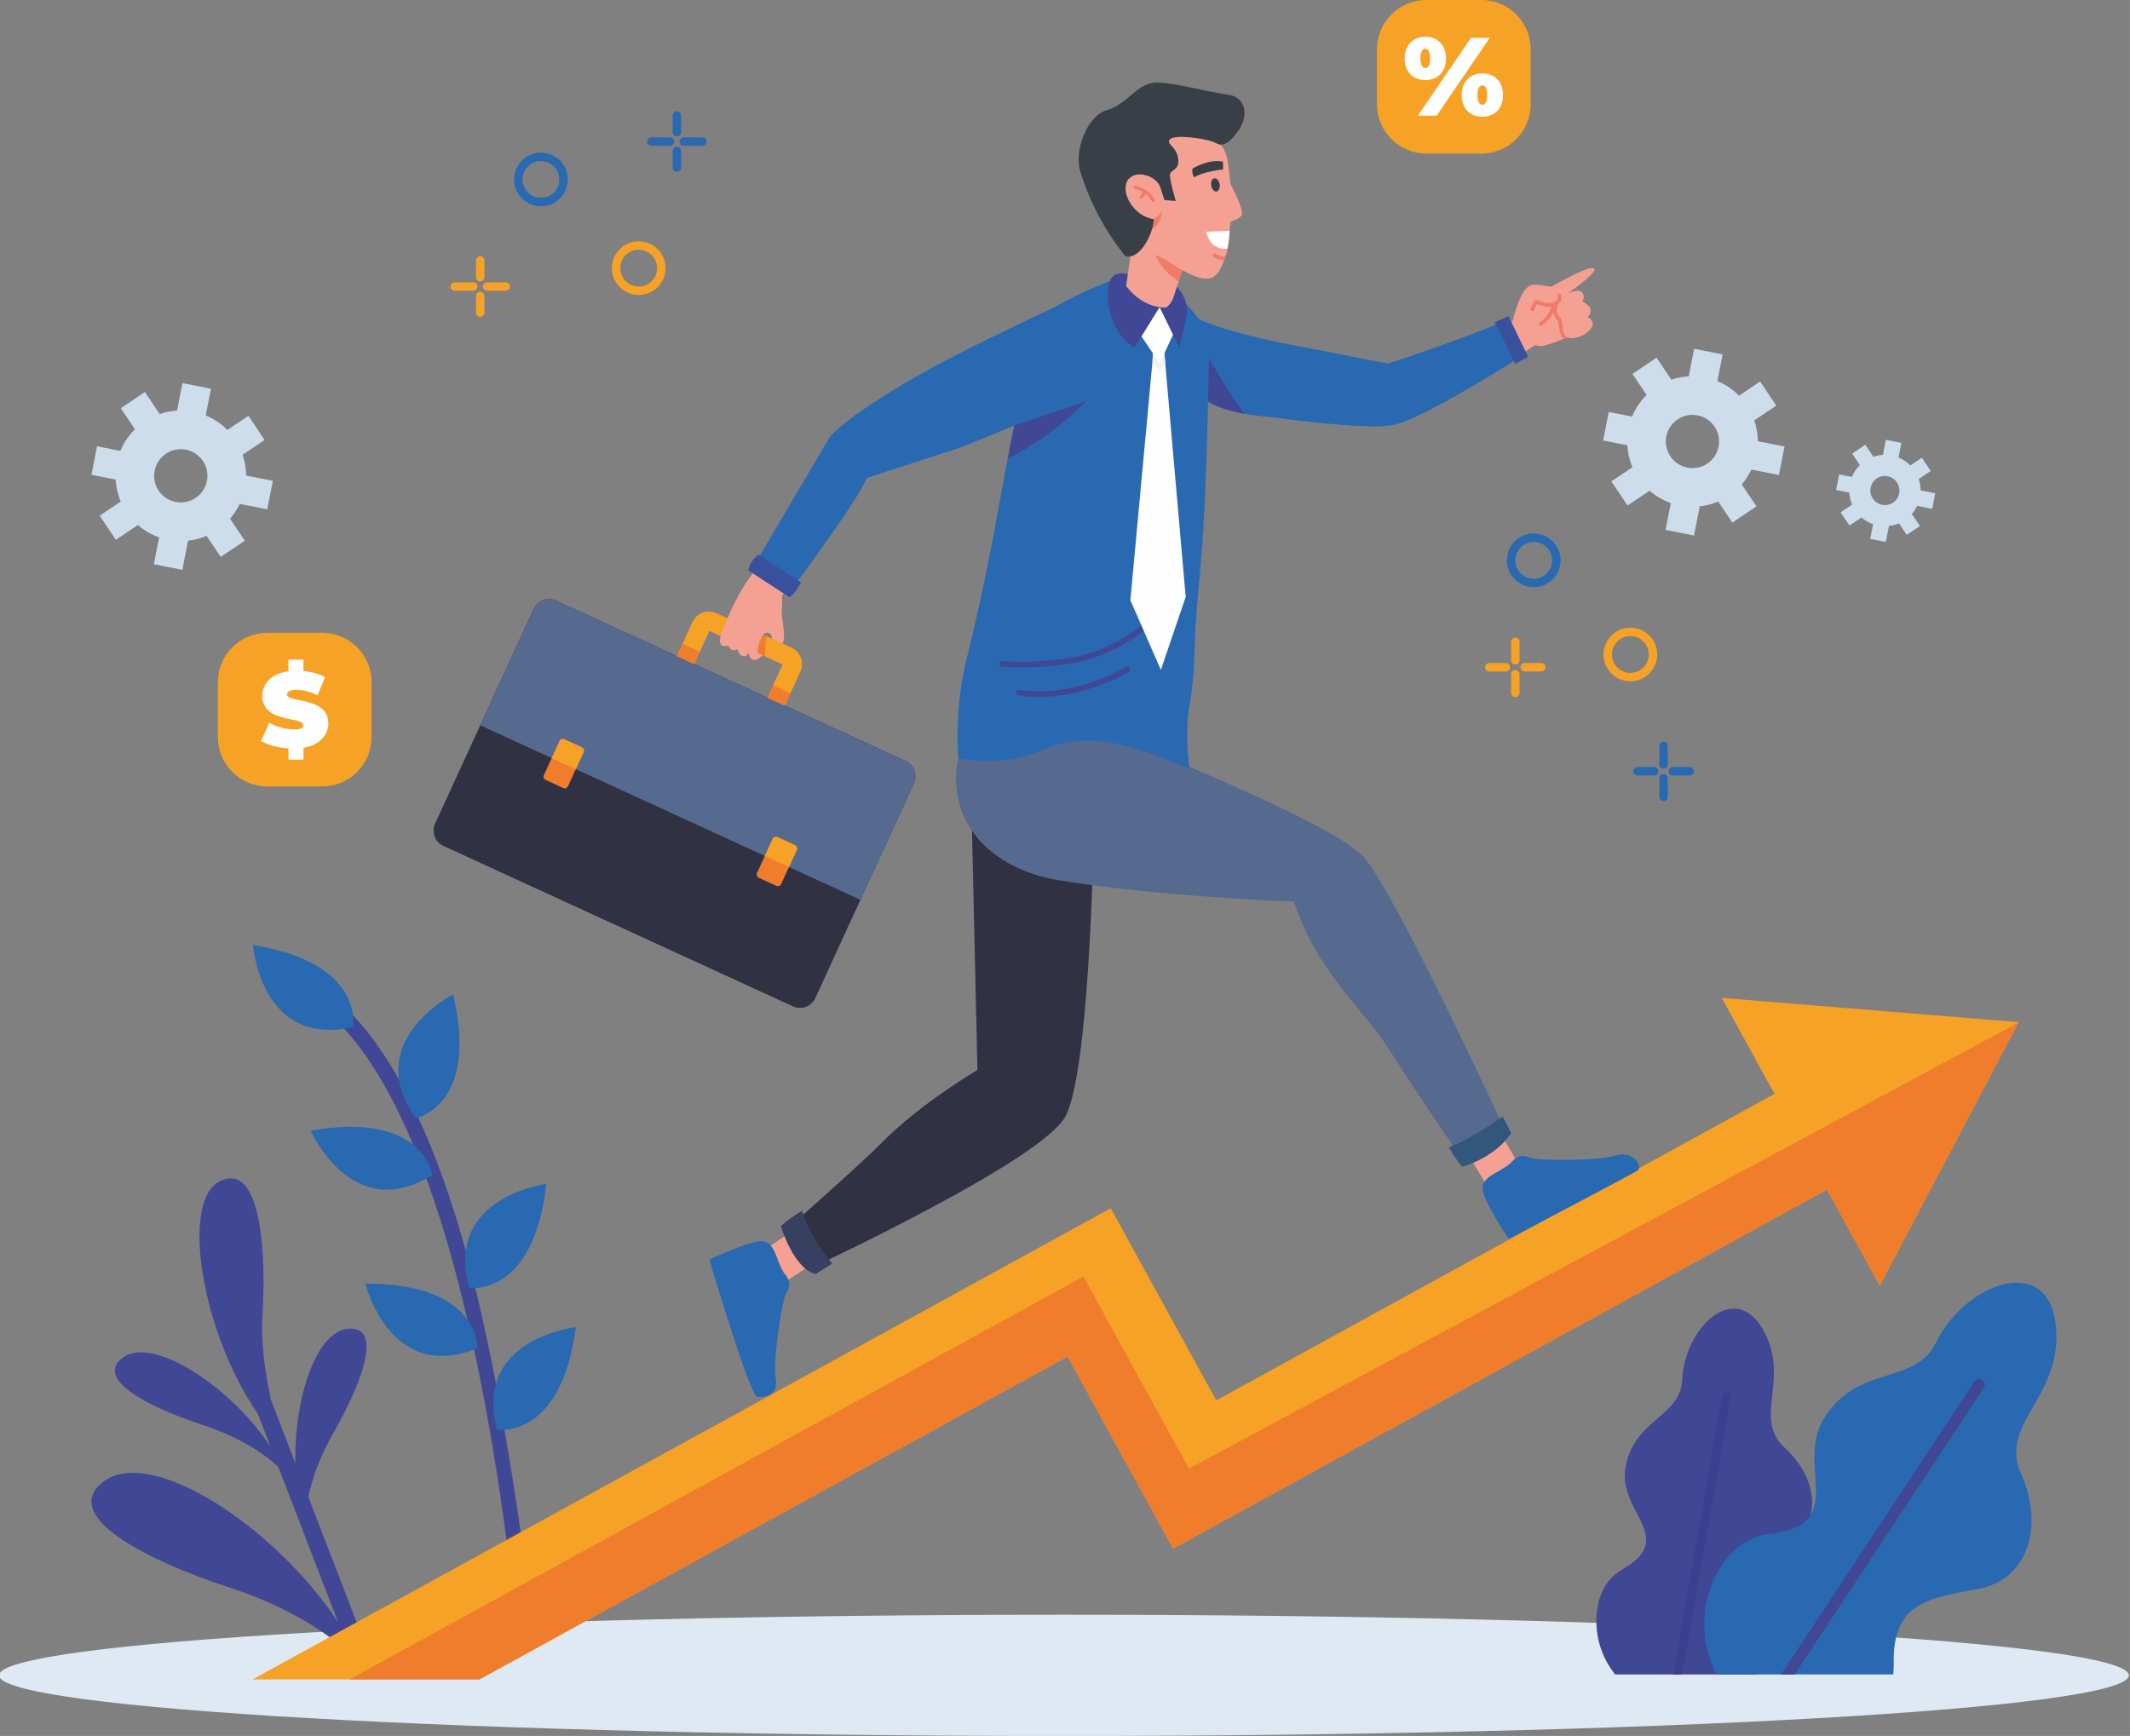 <?xml version="1.0" encoding="UTF-8"?>
<!-- Creator: CorelDRAW 2020 (64-Bit) -->
<svg xmlns="http://www.w3.org/2000/svg" xmlns:xlink="http://www.w3.org/1999/xlink" xmlns:xodm="http://www.corel.com/coreldraw/odm/2003" xml:space="preserve" width="112.827mm" height="91.973mm" version="1.1" style="shape-rendering:geometricPrecision; text-rendering:geometricPrecision; image-rendering:optimizeQuality; fill-rule:evenodd; clip-rule:evenodd" viewBox="0 0 11282.68 9197.34">
 <rect x="0" y="0" width="11282.68" height="9197.34" fill="#808080" stroke="none"/>
 <defs>
  <style type="text/css">
   <![CDATA[
    .fil14 {fill:#FEFEFE;fill-rule:nonzero}
    .fil15 {fill:#F1F1F1;fill-rule:nonzero}
    .fil5 {fill:#F6A227;fill-rule:nonzero}
    .fil7 {fill:#F4A193;fill-rule:nonzero}
    .fil6 {fill:#EF7D2B;fill-rule:nonzero}
    .fil12 {fill:#EF7B68;fill-rule:nonzero}
    .fil1 {fill:#DFE9F4;fill-rule:nonzero}
    .fil0 {fill:#CDDDEB;fill-rule:nonzero}
    .fil10 {fill:#56698F;fill-rule:nonzero}
    .fil4 {fill:#2969B1;fill-rule:nonzero}
    .fil16 {fill:#383F47;fill-rule:nonzero}
    .fil13 {fill:#39519D;fill-rule:nonzero}
    .fil2 {fill:#404795;fill-rule:nonzero}
    .fil11 {fill:#33567C;fill-rule:nonzero}
    .fil3 {fill:#3C3F8F;fill-rule:nonzero}
    .fil9 {fill:#374060;fill-rule:nonzero}
    .fil8 {fill:#303142;fill-rule:nonzero}
   ]]>
  </style>
 </defs>
 <g id="Layer_x0020_1">
  <path class="fil0" d="M9043.76 2456.15c-64.57,43.36 -152.39,26.12 -195.74,-38.42 -43.37,-64.57 -26.17,-152.39 38.41,-195.75 64.58,-43.39 152.35,-26.16 195.75,38.42 43.36,64.55 26.13,152.35 -38.42,195.75zm379.29 60.49l29.64 -151.05 -141.53 -27.73c-0.07,-37.22 -6.4,-74.49 -18.69,-110.53l116.57 -78.38 -85.84 -127.73 -111.56 74.97c-33.26,-33.74 -72.3,-59.68 -114.57,-77.06l27.81 -141.53 -151.03 -29.63 -28.66 145.88c-30.95,1.72 -61.79,7.61 -91.83,17.85l-78.34 -116.61 -127.77 85.84 75.01 111.59c-33.74,33.24 -59.72,72.27 -77.09,114.57l-123.72 -24.33 -29.63 151.03 128.06 25.14c2.16,39.52 11.05,78.92 27.18,116.54l-111.63 74.97 85.84 127.74 116.61 -78.34c33.44,29.16 71.68,51.08 112.51,65.38l-27.99 142.33 151.04 29.65 30.3 -154.3c33.19,-3.7 66.12,-12.19 97.76,-25.8l74.98 111.6 127.73 -85.85 -78.34 -116.56c20.89,-23.93 37.98,-50.28 51.33,-78.3l145.85 28.65z"></path>
  <path class="fil0" d="M1036.31 2638c-64.61,43.39 -152.4,26.16 -195.78,-38.42 -43.37,-64.58 -26.13,-152.39 38.44,-195.75 64.59,-43.36 152.37,-26.17 195.76,38.42 43.36,64.57 26.16,152.39 -38.42,195.75zm379.29 60.48l29.63 -151 -141.49 -27.77c-0.1,-37.18 -6.44,-74.46 -18.73,-110.54l116.57 -78.33 -85.8 -127.77 -111.6 74.96c-33.22,-33.73 -72.3,-59.68 -114.55,-77.05l27.8 -141.53 -151.04 -29.6 -28.62 145.85c-30.99,1.72 -61.83,7.61 -91.9,17.89l-78.34 -116.61 -127.74 85.8 74.98 111.59c-33.74,33.23 -59.68,72.27 -77.06,114.57l-123.68 -24.3 -29.67 151.01 128.03 25.13c2.23,39.52 11.09,78.93 27.22,116.54l-111.64 74.98 85.84 127.77 116.61 -78.34c33.48,29.15 71.68,51.04 112.51,65.34l-27.98 142.37 151.03 29.64 30.3 -154.34c33.23,-3.66 66.12,-12.18 97.77,-25.79l74.97 111.63 127.73 -85.84 -78.3 -116.61c20.82,-23.89 37.98,-50.27 51.3,-78.29l145.85 28.64z"></path>
  <path class="fil0" d="M10027.47 2662.95c-35.27,23.71 -83.28,14.27 -106.95,-21 -23.71,-35.27 -14.3,-83.28 21,-106.99 35.28,-23.71 83.25,-14.27 106.99,21.01 23.68,35.3 14.27,83.27 -21.04,106.98zm207.31 33.05l16.17 -82.51 -77.31 -15.19c-0.03,-20.3 -3.51,-40.69 -10.24,-60.41l63.74 -42.81 -46.94 -69.81 -60.97 40.98c-18.15,-18.44 -39.51,-32.64 -62.6,-42.15l15.18 -77.31 -82.5 -16.21 -15.67 79.72c-16.93,0.92 -33.8,4.17 -50.2,9.78l-42.8 -63.74 -69.81 46.9 40.94 61c-18.4,18.15 -32.6,39.47 -42.11,62.6l-67.59 -13.28 -16.24 82.54 69.99 13.73c1.24,21.58 6.04,43.13 14.89,63.66l-60.99 40.98 46.87 69.81 63.74 -42.8c18.3,15.95 39.15,27.92 61.47,35.75l-15.26 77.79 82.55 16.2 16.53 -84.34c18.15,-2.01 36.11,-6.7 53.43,-14.12l40.97 60.99 69.82 -46.87 -42.81 -63.73c11.41,-13.07 20.75,-27.49 28.03,-42.82l79.72 15.67z"></path>
  <path class="fil1" d="M5635.84 9197.69c-3115.36,0 -5640.86,-143.79 -5640.86,-321.25 0,-177.42 2525.5,-321.29 5640.86,-321.29 3115.36,0 5640.86,143.87 5640.86,321.29 0,177.46 -2525.5,321.25 -5640.86,321.25z"></path>
  <path class="fil2" d="M1897.4 8871.53l97.92 0 -362.16 -940.74c17.92,-86.28 55.97,-205.16 136.03,-345.08 149.62,-261.39 262.53,-566.43 71.02,-545.28 -166.19,18.32 -283.49,370.21 -275.4,712.97l-130.07 -337.97c-22.44,-111.38 -54.71,-270.39 -44.31,-449.69 24.1,-415.39 -29.6,-813.16 -230.48,-704.67 -201.1,108.52 -95.68,791.32 206.14,1230.39l66.95 173.91c-214.4,-323.85 -623.59,-587.15 -780.8,-473.72 -156.24,112.73 132.04,263.3 418.32,356.89 217.92,71.2 344.23,167.79 403.39,223.12l316.29 821.39c-340.98,-511.81 -987.29,-926.77 -1236.1,-747.26 -247.86,178.89 209.58,417.74 663.8,566.25 343.25,112.22 543.39,264.14 638.16,352.22l41.3 107.27z"></path>
  <path class="fil2" d="M9308.09 8871.53c18.73,-84.37 11.93,-181.85 -28.1,-269.88 -104.54,-230.04 29.16,-306.32 201.9,-423.12 172.74,-116.78 146.64,-348.08 -27.63,-507.49 -174.31,-159.45 33.85,-362.35 -115.51,-626.48 -149.36,-264.22 -416.65,-9.85 -427.95,265.71 -8.08,198.13 -262.82,210.28 -301.68,473.28 -33.81,228.29 273.32,366.62 -12.21,529.23 -91.22,51.88 -129.2,138.56 -138.68,232.53 -12.19,121.29 25.69,236.76 97.14,326.22l752.72 0z"></path>
  <path class="fil3" d="M8910.77 8871.53l257.48 -1468.94c2.26,-12.85 -6.37,-25.07 -19.14,-27.3 -12.85,-2.23 -25.07,6.37 -27.3,19.17l-258.91 1477.07 47.87 0z"></path>
  <path class="fil4" d="M10028.42 8871.53c2.05,-20.41 3.01,-41.12 2.63,-62.01 -5.37,-321.7 189.43,-343.03 450.49,-391.84 260.92,-48.81 347.79,-332.15 225.07,-606.72 -122.73,-274.68 223.33,-406.07 182.83,-790.41 -40.43,-384.26 -481.7,-222.72 -634.64,93.34 -109.92,227.3 -413.6,112.34 -592.38,399.81 -155.25,249.5 133.3,566.81 -282.69,611.92 -132.86,14.35 -221.18,96.35 -279.88,201.32 -96.95,173.35 -93.37,377.27 -7.86,544.59l936.43 0z"></path>
  <path class="fil2" d="M9506.44 8871.53l1002.25 -1519.22c9.15,-13.83 5.27,-32.46 -8.56,-41.61 -13.8,-9.1 -32.42,-5.26 -41.56,8.6l-1024.07 1552.23 71.94 0z"></path>
  <path class="fil2" d="M2796.73 8406.45c-90.33,-714.88 -226.96,-1456.36 -375.26,-1936.75 -193.67,-627.62 -435.96,-1043.48 -720.11,-1236.1 -18.84,-12.76 -44.46,-7.86 -57.26,10.95 -12.74,18.84 -7.8,44.46 11,57.26 496.71,336.77 864.95,1429.47 1066.18,3162.08l75.45 -57.44z"></path>
  <path class="fil4" d="M2202.19 5924.63c0,0 337.98,-66.51 197.8,-656.12 0,0 -488.46,248.52 -197.8,656.12z"></path>
  <path class="fil4" d="M2290.19 6224.88c0,0 -47.61,-341.15 -644.12,-233.98 0,0 220.93,501.52 644.12,233.98z"></path>
  <path class="fil4" d="M1868.97 5441.62c0,0 68.87,-337.47 -529.26,-435.35 0,0 41.09,546.5 529.26,435.35z"></path>
  <path class="fil4" d="M2485.8 6823.48c0,0 340.57,51.7 408.11,-550.55 0,0 -543.75,68.64 -408.11,550.55z"></path>
  <path class="fil4" d="M2529.15 7142.91c0,0 12.12,-344.23 -593.99,-341.89 0,0 130.96,532.19 593.99,341.89z"></path>
  <path class="fil4" d="M2631.9 7574.41c0,0 339.55,58.17 418.47,-542.73 0,0 -544.97,58.36 -418.47,542.73z"></path>
  <polygon class="fil5" points="10692.81,5415.75 10691.71,5417.91 9957.26,6811.48 9677.86,6302.79 6213.98,8204.84 5655.19,7187.07 2539.26,8898.09 1337.51,8898.09 5883.69,6401.61 6442.67,7419.38 9399.45,5795.76 9120.2,5287.1 "></polygon>
  <polygon class="fil6" points="10691.71,5417.91 9957.26,6811.48 9677.86,6302.79 6213.98,8204.84 5655.19,7187.07 2539.26,8898.09 1851.52,8898.09 5738.91,6763.37 6297.85,7781.14 "></polygon>
  <path class="fil7" d="M4246.37 6487.16l-201.22 138.45c0,0 -2.7,91.4 78.31,189.89l237.79 -157.14 -114.88 -171.2z"></path>
  <path class="fil4" d="M4151.19 6742.22c29.9,35.09 42.99,62.28 12.92,109.44 -19.65,30.88 -71.46,351.8 -55.36,448.69 16.1,96.93 -57.04,103.99 -97.22,99.97 -40.17,-4 -253.97,-726.67 -253.97,-726.67 0,0 202.82,-96.95 275.52,-97.65 72.78,-0.69 76.73,101.09 118.11,166.22z"></path>
  <path class="fil8" d="M5790.87 4501.61c0,0 -21.92,1180.58 -147.42,1413.62 -125.5,233.04 -1327.65,793.44 -1327.65,793.44 0,0 -84.14,-96.05 -109.47,-230.26 0,0 338.78,-297.73 472.81,-432.38 201.05,-202.04 498.45,-377.15 498.45,-377.15l-30.55 -1341.48 643.83 174.21z"></path>
  <path class="fil9" d="M4248.45 6415.11c0,0 -87.67,53.57 -112.22,82.15 0,0 67.98,225.94 184.38,253.05l87.04 -55.25c0,0 -124.11,-153.46 -159.2,-279.95z"></path>
  <path class="fil7" d="M7744.77 6063.09l125.95 209.17c0,0 91.03,8.31 194.32,-66.55l-142.44 -246.9 -177.83 104.28z"></path>
  <path class="fil4" d="M8000.46 6163.78c30.19,-34.83 55.14,-51.84 106.26,-29.2 33.48,14.82 358.54,17.93 451.95,-12.55 93.4,-30.44 148.73,61.54 113.42,81.13 -190.56,105.55 -680.38,360.06 -680.38,360.06 0,0 -126.26,-185.94 -137.9,-257.73 -11.56,-71.79 88.44,-91.03 146.65,-141.71z"></path>
  <path class="fil10" d="M5729.58 3830.55c0,0 1323.58,510.53 1496.28,712.73 172.7,202.26 751.03,1454.64 751.03,1454.64 0,0 -97.1,176.72 -234.13,141.64 0,0 -295.06,-434.64 -399.48,-601.86 -109.18,-174.75 -365.16,-384 -489.13,-760.8 0,0 -706.9,-25.28 -1246.19,-113.13 -362.57,-59.02 -614.26,-319.39 -526.19,-676.02l0.81 -2.78c6.98,-21.86 25.9,-37.74 48.4,-41.94l598.6 -112.48z"></path>
  <path class="fil11" d="M7674.63 6078.93c0,0 44.16,77.02 72.12,102.3 0,0 172.56,-46.42 257.7,-177.78l-44.57 -88.22c0,0 -152.29,111.96 -285.25,163.7z"></path>
  <path class="fil7" d="M8440.38 1421.26c-41.98,-9.36 -214.97,95.39 -222.47,97.15 -7.54,1.75 -42.63,-7.72 -78.05,-10.03 -35.45,-2.31 -55.8,10.14 -81.69,59.2 -25.88,49.21 -45.86,133.04 -45.86,133.04 -16.5,7.87 -34.9,16.35 -54.58,25.17 29.63,52.69 60.84,104.39 94.03,154.99 29.74,-19.39 56.49,-37.14 79.03,-52.28 17.53,5.67 35.13,7.06 51.34,2.38 42.59,-12.48 78.7,-26.28 99.78,-34.8 12.55,-5.27 19.78,-8.45 19.78,-8.45l0.7 0.44c4.07,1.64 24.26,8.89 63.3,-4.14 43.87,-14.75 72.01,-48.88 71.24,-70.76 -0.65,-22.02 -26.96,-32.89 -26.96,-32.89 0,0 17.81,-17.2 15.33,-40.26 -2.45,-23.23 -43.8,-43.09 -43.8,-43.09 0,0 17.64,-25 -0.66,-47.32 -17.34,-21.62 -70.29,2.02 -74.79,3.92 7.43,-5.26 175.26,-123.16 134.33,-132.27z"></path>
  <path class="fil12" d="M8117.36 1648.7l-4.72 -0.88c-4.9,-2.23 -7.05,-8.09 -4.79,-12.99l19.1 -41.6 5.89 -5.23 7.83 0.8c0.48,0.26 46.73,26.05 86.87,13.21 12.25,-3.92 20.34,-9.65 23.26,-16.54 3.37,-7.83 -0.4,-15.69 -0.44,-15.81 -2.3,-4.79 -0.36,-10.68 4.43,-13.06 4.8,-2.41 10.61,-0.54 13.06,4.25 0.81,1.57 7.76,15.95 1.14,31.94 -5.27,12.62 -17.19,22.03 -35.49,27.88 -36.71,11.78 -75.45,-2.16 -92.97,-10.1l-14.9 32.42c-1.53,3.4 -4.79,5.49 -8.27,5.71z"></path>
  <path class="fil12" d="M8302.43 1788.07l-0.74 -0.4c0,0 -7.16,3.21 -19.83,8.34 -18.4,-19.07 -21.25,-43.18 -23.66,-63.41 -2.06,-17.6 -3.88,-32.85 -13.94,-43.39 -10.37,-10.84 -15.12,-23.28 -16.62,-35.35 -1.61,-11.61 -0.1,-22.94 2.16,-32.2 0.81,-3.44 1.72,-6.66 2.67,-9.4 2.38,-7.21 4.8,-11.9 5.09,-12.48 2.48,-4.83 8.38,-6.77 13.17,-4.28 4.79,2.45 6.7,8.34 4.24,13.13l-0.94 2.17c-2.49,5.52 -8.28,20.89 -7.25,36.98 0.66,9.7 3.8,19.69 11.67,27.95 14.49,15.23 16.94,35.21 19.21,54.56 2.64,21.96 5.13,42.85 24.77,57.78z"></path>
  <path class="fil12" d="M8161.82 1724.4c-3.63,0.26 -7.32,-1.61 -9.22,-5.04 -2.6,-4.73 -0.88,-10.69 3.88,-13.29 0.55,-0.33 56.67,-32.12 58.9,-87.74 0.23,-5.42 4.83,-9.62 10.18,-9.4 5.41,0.22 9.62,4.79 9.36,10.16 -2.66,66.79 -66.3,102.64 -68.97,104.11l-4.13 1.2z"></path>
  <path class="fil4" d="M8077.07 1876.72c0,0 -544.3,348.67 -701.08,375.78 -156.79,27.11 -638.3,-42.27 -638.3,-42.27 -54.41,-4.02 -102.78,-10.02 -145.96,-17.92 -145.8,-26.68 -231.28,-75.01 -281.33,-138.35 -83.68,-105.38 -33.37,-257.95 13.87,-378.81 0,0 75.89,60.16 457.14,140.14 0,0 542.04,105.42 571.2,110.94 0,0 408.23,-132.5 634.2,-232.75 0,0 48.88,155.4 90.26,183.24z"></path>
  <polygon class="fil13" points="7990.4,1675.08 7917.69,1707.5 8026.77,1927.95 8094.89,1890.15 "></polygon>
  <path class="fil2" d="M6591.73 2192.31c-145.8,-26.68 -231.28,-75.01 -281.33,-138.35 -32.24,-134.47 -52.36,-282.29 1.43,-319.05 0,0 155.94,291.1 279.9,457.4z"></path>
  <path class="fil8" d="M4840.94 4150.49l-522.2 1137.56c-20.53,44.75 -73.62,64.43 -118.33,43.88l-1851.79 -850.05c-44.82,-20.6 -64.4,-73.62 -43.87,-118.36l522.21 -1137.57c20.6,-44.86 73.5,-64.47 118.36,-43.9l1851.74 850.04c44.76,20.56 64.48,73.54 43.88,118.4z"></path>
  <path class="fil10" d="M4557.74 4767.35l283.2 -616.86c20.6,-44.86 0.88,-97.84 -43.88,-118.4l-1851.74 -850.04c-44.86,-20.57 -97.76,-0.96 -118.36,43.9l-283.2 616.9 2013.98 924.5z"></path>
  <path class="fil5" d="M4239.78 3557.74l-82.84 180.46 -91.55 -41.93 80.46 -175.41 -88.87 -40.79 -4.39 -2.01 -54.05 -24.81 -6.7 -3.04 -234.31 -107.65 -80.57 175.41 -91.55 -42.04 82.87 -180.46c21.89,-47.71 78.56,-68.75 126.17,-46.83l219.83 100.84 16.5 7.57 30.58 14.1 6.45 2.88 125.24 57.55c47.6,21.93 68.64,78.45 46.73,126.16z"></path>
  <path class="fil6" d="M4052.59 3478.06l-54.05 -24.81 -6.7 -3.04c5.46,-36.52 14.24,-72.26 22.44,-100.73l16.5 7.57 30.58 14.1c-8.04,42.06 -9.84,78.07 -8.77,106.91z"></path>
  <polygon class="fil6" points="3706.78,3453.06 3677,3517.94 3585.45,3475.93 3615.23,3411.02 "></polygon>
  <polygon class="fil6" points="4186.72,3673.37 4156.94,3738.24 4065.39,3696.24 4095.18,3631.36 "></polygon>
  <path class="fil6" d="M3091.46 3985.22l-82.77 180.24c-4.46,9.73 -15.95,14.01 -25.68,9.51l-92.46 -42.44c-9.74,-4.46 -14.01,-15.96 -9.56,-25.68l82.77 -180.24c4.5,-9.85 15.99,-14.13 25.77,-9.67l92.42 42.45c9.73,4.46 14.01,15.98 9.51,25.83z"></path>
  <path class="fil5" d="M3091.46 3985.22l-41.34 90.04 -127.7 -58.61 41.34 -90.04c4.5,-9.85 15.99,-14.13 25.77,-9.67l92.42 42.45c9.73,4.46 14.01,15.98 9.51,25.83z"></path>
  <path class="fil6" d="M4220.53 4503.54l-82.73 180.2c-4.47,9.77 -15.99,14.02 -25.69,9.56l-92.61 -42.49c-9.68,-4.46 -14.01,-16.02 -9.51,-25.72l82.74 -180.24c4.49,-9.84 16.02,-14.08 25.75,-9.65l92.57 42.51c9.74,4.46 13.98,15.99 9.48,25.83z"></path>
  <path class="fil5" d="M4220.53 4503.54l-41.31 90.05 -127.84 -58.65 41.35 -90.09c4.49,-9.84 16.02,-14.08 25.75,-9.65l92.57 42.51c9.74,4.46 13.98,15.99 9.48,25.83z"></path>
  <path class="fil7" d="M4146.36 3410.18c-16.5,-6.15 -42.77,-18.48 -58.87,-27.03 1.29,-4.29 1.75,-12.71 -3.76,-20.57 -12.26,-17.46 -35.42,-10.21 -40.98,0 -14.13,19.28 -28.26,57.04 -31.37,95.2l26.56 13.47c0,0 -24.21,30 -45.51,24.84 -28.87,-6.99 -25.1,-38.31 -25.1,-38.31 0,0 -14.78,26.17 -36.81,17.09 -22.03,-9.07 -22.32,-35.53 -22.32,-35.53 -38.16,19.65 -50.71,-19.02 -50.71,-19.02 0,0 -36.41,14.16 -43.43,-17.34 -7.17,-31.47 39.56,-127.15 39.56,-127.15 37.27,-89.02 90.66,-187.35 144.19,-250.2 12.44,-27.56 27.51,-60.41 44.42,-96.82 37.03,26.1 75.67,50.02 112.8,75.82 22.44,15.47 44.83,30.95 67.25,46.32 -33.77,44.71 -61.94,81.23 -80.09,104.54 1.54,26.56 2.13,55.13 -0.62,75.87 -5.78,45.09 24.04,130.34 4.79,178.82z"></path>
  <path class="fil4" d="M5094.8 2368.78l484.54 -198.21c0,0 201.54,-347.27 79.47,-576.58 0,0 -498.7,229.24 -753.55,372.23 0,0 -380.93,206.22 -508.66,347.49l-396.45 671.78c0,0 118.92,136.55 200.43,127.73 146.88,-199.63 352.29,-486.2 392.03,-581.44l502.19 -163z"></path>
  <path class="fil13" d="M4017.79 2938.69c-25.95,18.92 -49.28,47.5 -53.57,83.57l219.69 143.5c23.26,-21 42.7,-47.97 58.75,-80.16l-224.87 -146.91z"></path>
  <path class="fil4" d="M6301 3736.41c-27.37,149.58 0,337.58 0,337.58 -197.69,-78.45 -492.42,-226.1 -774.05,-102.31 -228.58,100.51 -451.26,43.18 -451.26,43.18 0,0 -22.54,-257.63 43.66,-520.05 65.82,-260.88 130.95,-587.37 153.85,-715.98 19.4,-108.63 38.31,-211.44 56.57,-307.12 11.49,-59.97 22.84,-117.09 33.88,-171.1l0.08 -0.04c63.63,-309.98 91.62,-575.91 140.72,-616.53 138.6,-114.67 458.87,-227.59 458.87,-227.59l214.78 60.02c0,0 229.67,177.49 227.32,306.76 -20.27,1140.23 -50.57,1148.14 -72.59,1494.78 -6.55,102.93 -2.93,260.16 -31.83,418.4z"></path>
  <path class="fil2" d="M5312.21 3532.09c-3.55,-0.21 -5.86,-0.4 -6.7,-0.47 -8.05,-0.66 -14.04,-7.68 -13.39,-15.77 0.62,-7.97 7.61,-13.94 15.55,-13.39l3.73 0.25c33.84,2.35 303.62,18.15 495.46,-53.24 245.29,-91.21 391.58,-283.16 393.04,-285.1 4.86,-6.44 14.01,-7.79 20.49,-2.92 6.4,4.86 7.76,14.01 2.9,20.45 -6.12,8.16 -152.58,200.65 -406.26,294.99 -195.13,72.59 -458.43,58.43 -504.82,55.2z"></path>
  <path class="fil2" d="M5987.61 3547.17c0,-11.08 -11.74,-18.07 -21.48,-12.77 -117.89,64.54 -333.95,155.83 -567.24,121.18 -7.94,-1.23 -15.37,4.33 -16.61,12.33 -1.17,7.98 4.39,15.41 12.32,16.62 29.6,4.39 58.91,6.8 87.82,7.57 206.18,5.49 390.81,-73.84 497.72,-132.23 4.69,-2.53 7.47,-7.4 7.47,-12.7z"></path>
  <path class="fil2" d="M5751.13 2126.52c0,0 -157.15,174.02 -413.42,304.46 11.49,-60 24.12,-121.96 35.16,-175.96l23.64 -8.49 354.62 -120.01z"></path>
  <polygon class="fil14" points="6280.62,3162.58 6149.19,3549.36 5987.61,3180.04 6104.55,1916.71 6107.66,1867.47 6166.82,1861.21 6172.64,1927.99 "></polygon>
  <polygon class="fil15" points="6172.64,1927.99 6143.08,1962.23 6104.55,1916.71 6107.66,1867.47 6166.82,1861.21 "></polygon>
  <polygon class="fil14" points="6213.81,1772.12 6142.97,1925.24 6032.47,1761.35 6142.97,1626.82 "></polygon>
  <path class="fil2" d="M5877 1642.88c-11.97,-44.31 -13.4,-91.14 -2.93,-135.82 2.93,-12.44 6.51,-23.6 10.87,-30.55 27.26,-43.8 89.28,-23.97 89.28,-23.97 30.18,128.76 168.75,174.28 168.75,174.28l-132.27 212.91c0,0 -88.26,-28.54 -133.7,-196.85z"></path>
  <path class="fil2" d="M6226.1 1510.57c0,0 82.4,78.01 58.21,171.1l-37.57 158.06 -103.77 -212.91c0,0 56.09,-55.54 83.13,-116.25z"></path>
  <path class="fil7" d="M6287.5 1353.68l-44.02 136.77 -28.14 87.34c-5.01,15.48 -28.24,52.8 -44.52,52.14 -100.44,-4.14 -166.38,-63.63 -205.53,-114.59l30.29 -212.63c0,0 55.4,-10.57 120.31,-12l0 0 171.61 62.97z"></path>
  <path class="fil12" d="M6287.5 1353.68l-44.02 136.77c-104.68,-60.63 -138.05,-169.26 -145.44,-199.11 5.89,-0.26 11.81,-0.48 17.85,-0.63l171.61 62.97z"></path>
  <path class="fil7" d="M6503.41 854.89c9.98,70.58 19.97,159.39 19.9,231.87l0 0.84 -0.03 0.15c0.03,17.7 -0.66,34.46 -1.98,49.72 -0.77,8.93 -1.72,18.27 -2.96,27.92 -2.09,17.46 -3.48,37 -5.09,57.67l-0.22 3.33c-2.34,29.49 -5.05,60.99 -10.94,91.47l-0.03 0.21c-2.56,13.44 -5.72,26.58 -9.67,39.27 -2.26,7.14 -4.75,14.16 -7.6,20.93 -37,89.94 -64.15,161.69 -291.55,9.8 -104.54,-69.88 -222.61,-47.56 -272.11,-174.75l-0.84 -2.19 -0.15 -0.4c-33.55,-87.01 -53.38,-177.64 -64.62,-242.99 -11.34,-66.67 13.35,-134.29 64.95,-178.01 139.7,-118.63 311.23,-116.9 428.02,-95.79 81.01,14.6 143.42,79.54 154.92,160.95z"></path>
  <path class="fil12" d="M6492.39 1357.34c-2.26,7.14 -4.75,14.16 -7.6,20.93 -3.44,0.29 -6.85,0.22 -10.43,-0.04 -25.65,-2.08 -46.4,-16.9 -47.31,-17.56 -4.4,-3.22 -5.41,-9.44 -2.2,-13.91 3.19,-4.46 9.44,-5.44 13.91,-2.23 0.14,0.12 17.23,12.15 37.24,13.83 5.68,0.44 11.31,-0.07 16.39,-1.02z"></path>
  <path class="fil12" d="M6091.19 1167.36c0,0 42.6,-10.31 65.43,-48.4 0,0 -8.5,102.67 -90.6,101.94l25.17 -53.54z"></path>
  <path class="fil16" d="M6545.19 710.74c67.11,-72.71 67.4,-191.84 -35.16,-208.02 -173.94,-27.43 -273.21,-61.8 -378.66,-65.53 -105.45,-3.73 -157.96,115.55 -266.45,145.73 -108.52,30.15 -177.05,219.5 -142.29,327.15 5.23,16.14 10.13,30.96 15,45.04 47.97,139.01 119.36,268.57 209.19,384.96 3.47,4.49 6.76,8.82 9.77,12.92 6.4,8.7 60.33,21.84 112.4,-64.26 44.81,-74.12 41.86,-127.65 41.86,-127.65 -103.51,-13.72 -181.27,-142.09 -135.28,-209.77 0,0 20.3,-23.78 47.75,-26.42 60.88,-5.86 110.79,30.4 123.48,68.86 12.71,38.46 21.56,66.34 21.56,66.34l59.86 4.83c0,0 -29.45,-98.43 -30.92,-134.18 -1.43,-35.74 52.77,-22.87 43.43,-90.7 -9.32,-67.84 -68.05,-76.28 -42.73,-102.56 25.39,-26.24 197.14,-5.34 247.09,22.61 49.94,28 100.1,-49.35 100.1,-49.35z"></path>
  <path class="fil12" d="M6111.21 1070.96c-3.69,0.72 -7.65,-1.1 -9.41,-4.69 -26.3,-52.91 -88.5,-64.54 -89.16,-64.65 -4.72,-0.85 -7.87,-5.34 -7.03,-10.07 0.8,-4.75 5.35,-7.9 10.06,-7.09 2.9,0.5 71.42,13.14 101.72,74.05 2.16,4.33 0.4,9.55 -3.91,11.71l-2.27 0.74z"></path>
  <path class="fil12" d="M6047.43 1053.94l-4.9 -0.48c-4.46,-1.83 -6.59,-6.88 -4.83,-11.38 0.33,-0.72 7.61,-18.29 27.22,-31.97 3.92,-2.75 9.33,-1.76 12.11,2.19 2.75,3.92 1.8,9.37 -2.19,12.11 -15.15,10.58 -20.89,24.08 -20.97,24.23l-6.44 5.3z"></path>
  <path class="fil16" d="M6460.27 975.38c3.66,19.21 -3.3,36.67 -15.52,39.01 -12.21,2.34 -25.05,-11.38 -28.76,-30.59 -3.62,-19.21 3.3,-36.7 15.52,-39 12.22,-2.35 25.1,11.37 28.76,30.58z"></path>
  <path class="fil16" d="M6316.65 893.5c0,0 85.15,-53.94 161.84,-36.77l0.44 40.79c0,0 -105.74,10.97 -154.15,42.22 -7.58,-14.3 -11.16,-29.52 -8.13,-46.24z"></path>
  <path class="fil7" d="M6512.3 965.47c0,0 62.71,111.86 67.14,164.58 2.49,29.67 -77.13,49.5 -77.13,49.5l9.99 -214.08z"></path>
  <path class="fil14" d="M6513.25 1223.06l-0.22 3.33c-2.34,29.49 -5.05,60.99 -10.94,91.47l-6.88 0.36c-73.91,2.79 -98.17,-57.48 -106.07,-90.41l124.11 -4.75z"></path>
  <path class="fil4" d="M8124.28 2871.22c-53.82,0 -97.62,43.76 -97.62,97.58 0,53.79 43.8,97.59 97.62,97.59 53.78,0 97.58,-43.8 97.58,-97.59 0,-53.82 -43.8,-97.58 -97.58,-97.58zm0 239.77c-78.45,0 -142.22,-63.78 -142.22,-142.19 0,-78.41 63.77,-142.21 142.22,-142.21 78.37,0 142.18,63.8 142.18,142.21 0,78.41 -63.81,142.19 -142.18,142.19z"></path>
  <path class="fil5" d="M8636.16 3370.08c-53.83,0 -97.58,43.8 -97.58,97.58 0,53.82 43.75,97.58 97.58,97.58 53.82,0 97.58,-43.76 97.58,-97.58 0,-53.78 -43.76,-97.58 -97.58,-97.58zm0 239.8c-78.41,0 -142.22,-63.77 -142.22,-142.22 0,-78.41 63.81,-142.18 142.22,-142.18 78.41,0 142.22,63.77 142.22,142.18 0,78.45 -63.81,142.22 -142.22,142.22z"></path>
  <path class="fil4" d="M8811.86 4071.98c-12.33,0 -22.32,-10 -22.32,-22.32l0 -98.36c0,-12.33 9.99,-22.32 22.32,-22.32 12.33,0 22.29,9.99 22.29,22.32l0 98.36c0,12.32 -9.96,22.32 -22.29,22.32z"></path>
  <path class="fil4" d="M8811.86 4244.13c-12.33,0 -22.32,-9.99 -22.32,-22.32l0 -98.39c0,-12.3 9.99,-22.29 22.32,-22.29 12.33,0 22.29,9.99 22.29,22.29l0 98.39c0,12.33 -9.96,22.32 -22.29,22.32z"></path>
  <path class="fil4" d="M8949.92 4108.86l-88.37 0c-12.29,0 -22.28,-10 -22.28,-22.29 0,-12.33 9.99,-22.32 22.28,-22.32l88.37 0c12.32,0 22.31,9.99 22.31,22.32 0,12.29 -9.99,22.29 -22.31,22.29z"></path>
  <path class="fil4" d="M8762.14 4108.86l-88.37 0c-12.32,0 -22.28,-10 -22.28,-22.29 0,-12.33 9.96,-22.32 22.28,-22.32l88.37 0c12.33,0 22.32,9.99 22.32,22.32 0,12.29 -9.99,22.29 -22.32,22.29z"></path>
  <path class="fil5" d="M8026.66 3520.79c-12.29,0 -22.32,-9.99 -22.32,-22.32l0 -98.39c0,-12.33 10.03,-22.28 22.32,-22.28 12.33,0 22.32,9.95 22.32,22.28l0 98.39c0,12.33 -9.99,22.32 -22.32,22.32z"></path>
  <path class="fil5" d="M8026.66 3692.91c-12.29,0 -22.32,-9.99 -22.32,-22.32l0 -98.36c0,-12.33 10.03,-22.32 22.32,-22.32 12.33,0 22.32,9.99 22.32,22.32l0 98.36c0,12.33 -9.99,22.32 -22.32,22.32z"></path>
  <path class="fil5" d="M8164.75 3557.64l-88.37 0c-12.33,0 -22.32,-9.99 -22.32,-22.29 0,-12.33 9.99,-22.32 22.32,-22.32l88.37 0c12.29,0 22.32,9.99 22.32,22.32 0,12.3 -10.03,22.29 -22.32,22.29z"></path>
  <path class="fil5" d="M7976.93 3557.64l-88.36 0c-12.29,0 -22.28,-9.99 -22.28,-22.29 0,-12.33 9.99,-22.32 22.28,-22.32l88.36 0c12.34,0 22.32,9.99 22.32,22.32 0,12.3 -9.98,22.29 -22.32,22.29z"></path>
  <path class="fil4" d="M2865.33 1048.45c53.83,0 97.59,-43.76 97.59,-97.58 0,-53.79 -43.76,-97.59 -97.59,-97.59 -53.78,0 -97.57,43.8 -97.57,97.59 0,53.82 43.79,97.58 97.57,97.58zm0 44.64c-78.37,0 -142.18,-63.81 -142.18,-142.22 0,-78.41 63.81,-142.18 142.18,-142.18 78.41,0 142.23,63.77 142.23,142.18 0,78.41 -63.82,142.22 -142.23,142.22z"></path>
  <path class="fil5" d="M3383.26 1518.19c53.79,0 97.59,-43.8 97.59,-97.59 0,-53.82 -43.8,-97.58 -97.59,-97.58 -53.82,0 -97.59,43.76 -97.59,97.58 0,53.79 43.77,97.59 97.59,97.59zm0 44.6c-78.41,0 -142.23,-63.78 -142.23,-142.19 0,-78.41 63.82,-142.22 142.23,-142.22 78.41,0 142.18,63.81 142.18,142.22 0,78.41 -63.77,142.19 -142.18,142.19z"></path>
  <path class="fil4" d="M3570.85 749.96c0,-12.3 -9.99,-22.29 -22.32,-22.29l-98.35 0c-12.34,0 -22.32,9.99 -22.32,22.29 0,12.32 9.98,22.32 22.32,22.32l98.35 0c12.33,0 22.32,-10 22.32,-22.32z"></path>
  <path class="fil4" d="M3743 749.96c0,-12.3 -10.03,-22.29 -22.35,-22.29l-98.32 0c-12.32,0 -22.35,9.99 -22.35,22.29 0,12.32 10.03,22.32 22.35,22.32l98.32 0c12.32,0 22.35,-10 22.35,-22.32z"></path>
  <path class="fil4" d="M3607.69 888.04l0 -88.36c0,-12.33 -9.94,-22.32 -22.28,-22.32 -12.33,0 -22.28,9.99 -22.28,22.32l0 88.36c0,12.3 9.95,22.29 22.28,22.29 12.34,0 22.28,-9.99 22.28,-22.29z"></path>
  <path class="fil4" d="M3607.69 700.27l0 -88.37c0,-12.33 -9.94,-22.32 -22.28,-22.32 -12.33,0 -22.28,9.99 -22.28,22.32l0 88.37c0,12.29 9.95,22.28 22.28,22.28 12.34,0 22.28,-9.99 22.28,-22.28z"></path>
  <path class="fil5" d="M2529.2 1518.19c0,-12.33 -10,-22.32 -22.33,-22.32l-98.35 0c-12.33,0 -22.28,9.99 -22.28,22.32 0,12.33 9.95,22.32 22.28,22.32l98.35 0c12.33,0 22.33,-9.99 22.33,-22.32z"></path>
  <path class="fil5" d="M2701.35 1518.19c0,-12.33 -10.03,-22.32 -22.29,-22.32l-98.39 0c-12.33,0 -22.32,9.99 -22.32,22.32 0,12.33 9.99,22.32 22.32,22.32l98.39 0c12.26,0 22.29,-9.99 22.29,-22.32z"></path>
  <path class="fil5" d="M2566.11 1656.28l0 -88.37c0,-12.33 -10.03,-22.32 -22.35,-22.32 -12.34,0 -22.29,9.99 -22.29,22.32l0 88.37c0,12.29 9.95,22.28 22.29,22.28 12.32,0 22.35,-9.99 22.35,-22.28z"></path>
  <path class="fil5" d="M2566.11 1468.47l0 -88.37c0,-12.29 -10.03,-22.28 -22.35,-22.28 -12.34,0 -22.29,9.99 -22.29,22.28l0 88.37c0,12.32 9.95,22.31 22.29,22.31 12.32,0 22.35,-9.99 22.35,-22.31z"></path>
  <path class="fil5" d="M7846.38 813.77l-290.78 0c-144.52,0 -261.68,-117.16 -261.68,-261.69l0 -290.77c0,-144.53 117.16,-261.65 261.68,-261.65l290.78 0c144.49,0 261.65,117.12 261.65,261.65l0 290.77c0,144.53 -117.16,261.69 -261.65,261.69z"></path>
  <path class="fil14" d="M7877.88 503.86c0,-39.49 -12.95,-51.23 -25.91,-51.23 -12.91,0 -25.89,11.74 -25.89,51.23 0,39.44 12.98,51.18 25.89,51.18 12.96,0 25.91,-11.74 25.91,-51.18zm-135.38 0c0,-73.04 47.06,-114.86 109.47,-114.86 62.43,0 109.52,41.82 109.52,114.86 0,73.58 -47.09,114.82 -109.52,114.82 -62.41,0 -109.47,-41.24 -109.47,-114.82zm-166.62 -194.33c0,-39.44 -12.96,-51.22 -25.91,-51.22 -12.95,0 -25.94,11.78 -25.94,51.22 0,39.48 12.99,51.23 25.94,51.23 12.95,0 25.91,-11.75 25.91,-51.23zm216.05 -108.92l99.53 0 -281.48 412.17 -99.49 0 281.44 -412.17zm-351.47 108.92c0,-72.99 47.05,-114.78 109.51,-114.78 62.43,0 109.52,41.79 109.52,114.78 0,73.62 -47.09,114.82 -109.52,114.82 -62.46,0 -109.51,-41.2 -109.51,-114.82z"></path>
  <path class="fil5" d="M1706.44 4166.85l-290.77 0c-144.5,0 -261.65,-117.16 -261.65,-261.69l0 -290.73c0,-144.54 117.15,-261.69 261.65,-261.69l290.77 0c144.53,0 261.69,117.15 261.69,261.69l0 290.73c0,144.53 -117.16,261.69 -261.69,261.69z"></path>
  <path class="fil14" d="M1607.65 3962.13l0.03 62.6 -79.46 0.07 -0.08 -59.78c-56.38,-3.33 -111.05,-18.51 -144.89,-39.3l42.74 -97.03c37.25,21.95 86.85,36.01 130.25,35.96 37.81,-0.03 51.3,-7.93 51.3,-21.48 -0.07,-49.57 -218.18,-9.36 -218.29,-156.48 -0.07,-63.71 46.11,-117.31 138.56,-130.37l-0.07 -61.44 79.51 -0.07 0.04 60.3c41.71,3.92 82.32,14.6 114.45,32.6l-39.92 96.46c-38.93,-19.73 -75.6,-29.24 -109.95,-29.24 -38.93,0.03 -51.3,11.34 -51.3,24.84 0.03,47.39 218.18,7.72 218.3,153.17 0.07,60.88 -43.84,113.9 -131.22,129.19z"></path>
 </g>
</svg>
